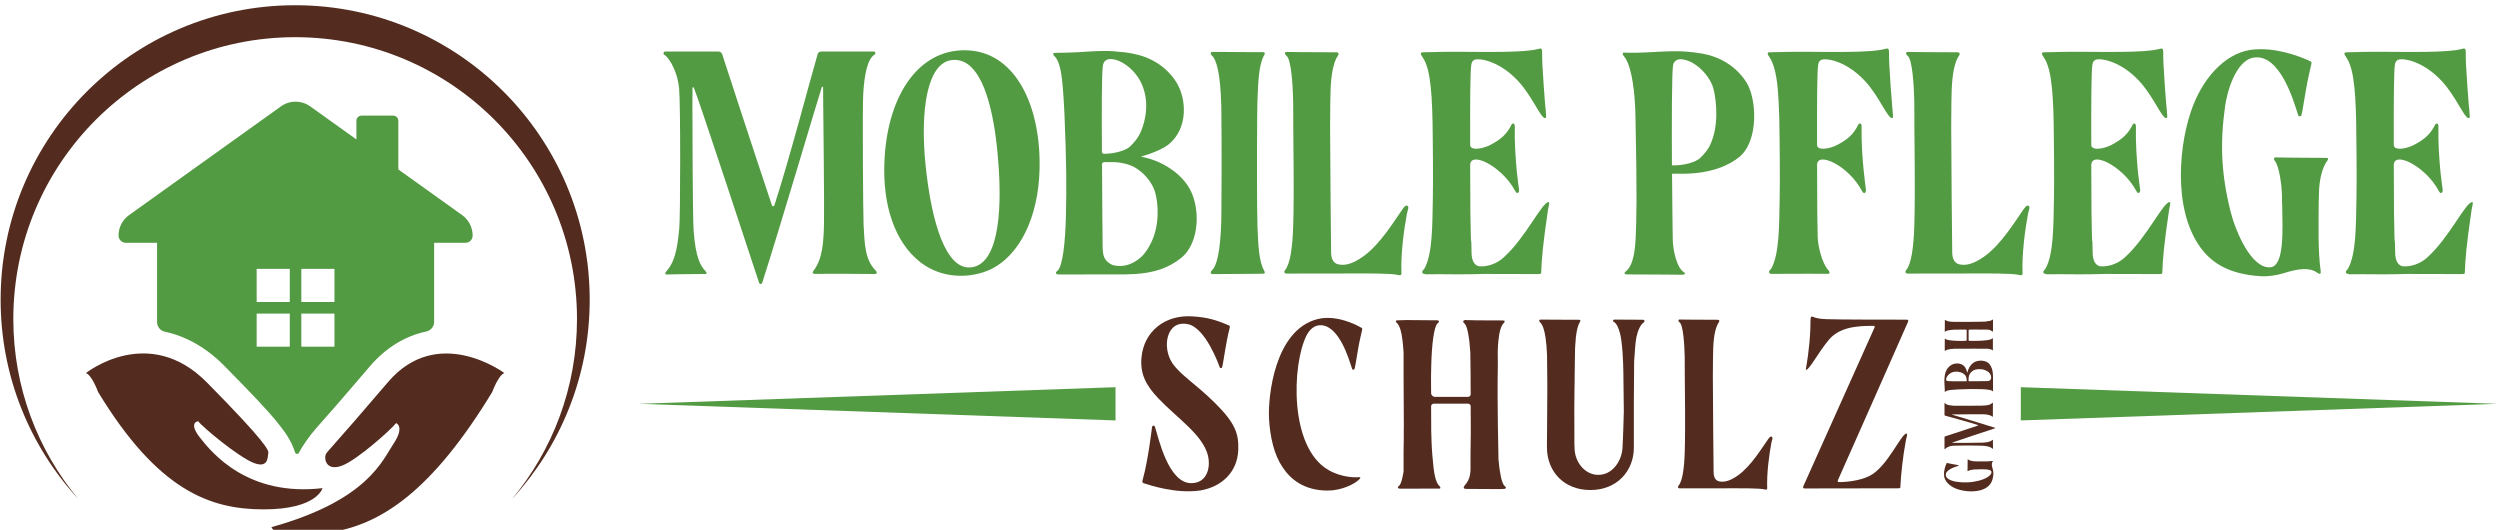 <?xml version="1.0" encoding="UTF-8" standalone="no"?>
<!DOCTYPE svg PUBLIC "-//W3C//DTD SVG 1.1//EN" "http://www.w3.org/Graphics/SVG/1.1/DTD/svg11.dtd">
<svg width="100%" height="100%" viewBox="0 0 302 64" version="1.1" xmlns="http://www.w3.org/2000/svg" xmlns:xlink="http://www.w3.org/1999/xlink" xml:space="preserve" xmlns:serif="http://www.serif.com/" style="fill-rule:evenodd;clip-rule:evenodd;stroke-linejoin:round;stroke-miterlimit:2;">
    <g transform="matrix(1,0,0,1,-39,-8)">
        <g transform="matrix(0.798,0,0,0.798,38.283,8.188)">
            <path d="M133.369,41.244C131.913,41.209 125.339,41.194 124.237,41.221C123.831,41.201 123.881,40.965 124.029,40.773C125.428,38.977 125.565,36.411 125.635,33.67C125.697,31.182 125.515,15.549 125.515,15.549C125.515,15.549 125.515,14.057 125.499,13.009C125.499,12.898 125.337,12.853 125.301,12.956C124.657,14.913 118.812,34.746 116.276,42.582C116.203,42.805 115.888,42.809 115.812,42.584C114.397,38.297 106.729,14.96 105.925,13.024C105.883,12.929 105.728,12.966 105.728,13.077C105.715,14.125 105.715,15.617 105.715,15.617C105.715,15.617 105.737,32.493 105.897,34.662C106.209,38.885 106.963,40.03 107.735,40.857C107.9,41.036 107.993,41.224 107.587,41.241C106.061,41.228 101.955,41.31 101.797,41.314C101.48,41.325 101.6,41.017 101.795,40.806C103.385,39.056 103.521,36.046 103.717,34.434C103.904,32.873 103.925,15.213 103.699,13.125C103.353,9.942 101.811,8.196 101.477,8.069C101.279,7.993 101.288,7.63 101.54,7.566L109.644,7.566C110.051,7.566 110.164,7.87 110.215,7.95C110.215,7.95 114.843,22.177 117.757,30.858C117.817,31.032 118.061,31.03 118.119,30.856C120.344,24.06 123.597,11.608 124.675,7.95C124.697,7.862 124.839,7.566 125.245,7.566L133.225,7.566C133.479,7.632 133.453,7.929 133.273,8.041C132.207,8.694 131.729,11.11 131.567,14.088C131.455,16.162 131.543,32.196 131.627,33.769C131.779,36.648 131.821,39.113 133.468,40.724C133.681,40.923 133.685,41.252 133.369,41.244Z" style="fill:rgb(83,155,67);fill-rule:nonzero;"/>
            <path d="M152.002,24.079C151.877,22.394 151.681,20.759 151.449,19.246C150.433,12.986 148.49,8.536 145.066,8.848C141.269,9.177 140.128,16.378 141.037,25.038C141.964,33.748 144.14,40.374 147.67,40.252C151.77,40.112 152.716,32.756 152.002,24.079ZM158.26,25.562C158.065,32.428 155.389,38.464 150.682,40.62C148.061,41.801 143.729,42.167 140.234,39.471C136.384,36.48 134.422,30.846 134.797,23.874C135.332,13.733 140.324,6.848 147.705,7.404C154.676,7.927 158.545,15.855 158.26,25.562Z" style="fill:rgb(83,155,67);fill-rule:nonzero;"/>
            <path d="M175.567,28.323C175.139,27.305 174.158,25.936 172.607,25.061C172.055,24.741 170.914,24.383 169.846,24.331C169.81,24.331 169.791,24.312 169.757,24.312L168.046,24.312C167.866,24.312 167.706,24.453 167.723,24.632C167.742,29.693 167.795,35.789 167.814,37.039C167.849,38.339 167.902,39.176 169.238,39.853C171.021,40.388 172.507,39.641 173.549,38.755C174.393,38.036 175.175,36.64 175.569,35.503C176.579,32.573 176.047,29.445 175.567,28.323ZM167.706,22.727C167.706,22.905 167.849,23.047 168.027,23.047C169.721,23.029 171.361,22.529 171.983,21.923C173.197,20.747 173.569,19.892 173.927,18.805C174.837,15.899 174.283,13.815 173.802,12.656C173.393,11.607 172.411,10.177 170.843,9.269C170.183,8.879 169.487,8.7 168.973,8.7C168.937,8.7 168.901,8.717 168.865,8.717C168.705,8.717 168.473,8.771 168.259,8.931C168.009,9.125 167.885,9.431 167.849,9.697C167.671,10.961 167.671,16.201 167.706,22.727ZM179.665,38.839C177.794,40.3 175.547,41.245 171.359,41.298L169.559,41.298C167.705,41.28 164.354,41.332 161.146,41.316C160.735,41.298 160.538,41.067 161.038,40.692C161.77,39.943 162.161,36.399 162.25,32.6C162.375,28.109 162.322,23.884 162.037,17.076C161.965,15.417 161.841,13.404 161.662,11.783C161.234,8.056 160.271,8.376 160.343,7.931C160.378,7.717 160.343,7.771 162.446,7.736C164.979,7.683 167.223,7.345 169.718,7.54C169.735,7.54 169.753,7.56 169.771,7.56C170.627,7.613 171.483,7.701 172.357,7.879C174.887,8.344 177.365,9.68 178.969,12.209C180.537,14.707 180.786,19.18 177.827,21.603C176.99,22.283 175.351,22.975 173.622,23.473C173.641,23.493 173.641,23.493 173.658,23.493C176.19,23.939 179.111,25.469 180.733,27.913C182.659,30.8 182.625,36.504 179.665,38.839Z" style="fill:rgb(83,155,67);fill-rule:nonzero;"/>
            <path d="M192.263,40.734C192.387,40.947 192.476,41.179 192.067,41.198C191.639,41.198 191.211,41.198 190.783,41.215C188.572,41.215 186.611,41.232 185.469,41.25L184.436,41.25C184.115,41.25 184.115,40.912 184.328,40.716C185.077,40.056 185.631,38.006 185.773,33.175C185.773,32.871 185.791,32.353 185.791,31.659C185.825,28.752 185.844,22.815 185.791,17.199C185.791,16.522 185.773,16.006 185.773,15.7C185.631,10.87 185.077,8.82 184.328,8.142C184.115,7.964 184.115,7.624 184.436,7.624L185.469,7.624C186.611,7.643 188.572,7.66 190.783,7.66L192.067,7.66C192.476,7.678 192.387,7.911 192.263,8.124C191.46,9.515 191.352,12.135 191.247,15.096C191.228,15.738 191.211,16.45 191.211,17.199C191.157,24.116 191.175,31.747 191.247,33.514L191.247,33.78C191.352,36.758 191.46,39.343 192.263,40.734Z" style="fill:rgb(83,155,67);fill-rule:nonzero;"/>
            <path d="M213.89,32.056C213.421,34.509 212.933,38.189 213.045,41.168C213.053,41.348 212.954,41.519 212.497,41.383C211.63,41.121 206.88,41.163 206.88,41.163C206.88,41.163 197.92,41.179 195.658,41.179C195.242,41.156 195.261,40.852 195.421,40.663C196.194,39.755 196.564,37.256 196.662,33.873C196.73,31.536 196.78,28.335 196.669,19.035C196.673,19.035 196.674,15.853 196.653,14.972C196.598,12.74 196.382,8.697 195.621,8.185C195.378,8.023 195.309,7.629 195.633,7.629C195.633,7.629 199.094,7.676 203.205,7.679C203.618,7.699 203.573,7.985 203.433,8.185C202.816,9.072 202.418,10.743 202.32,13.387C202.276,14.588 202.266,15.685 202.246,18.965C202.27,23.516 202.364,36.749 202.4,38.036C202.426,38.971 202.758,39.617 203.473,39.776C204.313,39.967 205.45,39.883 207.292,38.561C209.854,36.723 211.997,33.145 213.22,31.416C213.393,31.171 213.598,30.908 213.794,30.884C213.914,30.869 214.077,30.936 214.089,31.185C214.102,31.379 213.952,31.731 213.89,32.056Z" style="fill:rgb(83,155,67);fill-rule:nonzero;"/>
            <path d="M235.2,31.731C234.452,36.885 234.291,38.739 234.201,41.003C234.201,41.182 234.184,41.253 233.72,41.253C231.58,41.253 225.484,41.235 225.447,41.235C222.452,41.325 220.58,41.287 218.084,41.27L218.084,41.287L216.8,41.287C216.711,41.287 216.621,41.27 216.551,41.235C216.123,41.217 216.051,40.823 216.479,40.503C217.799,38.275 217.709,33.675 217.799,29.878C217.869,26.846 217.781,20.285 217.781,20.285C217.781,19.803 217.781,19.341 217.763,18.877L217.763,18.574C217.709,15.525 217.567,13.154 217.317,11.691C217.281,11.495 217.264,11.317 217.228,11.138C217.209,11.102 217.209,11.067 217.209,11.031C216.783,8.893 216.176,8.394 216.016,8.054C215.98,7.983 215.98,7.93 215.98,7.858C215.98,7.841 215.98,7.823 215.999,7.805C216.033,7.645 216.176,7.681 217.995,7.645L218.084,7.645C218.191,7.645 218.28,7.645 218.387,7.627C220.936,7.573 223.201,7.627 225.555,7.627C226.963,7.627 229.209,7.645 231.367,7.502C232.061,7.447 232.561,7.394 232.936,7.341C233.275,7.287 233.507,7.234 233.667,7.198C233.935,7.126 234.041,7.091 234.184,7.126C234.452,7.198 234.291,8.09 234.38,9.463C234.559,12.227 234.612,13.493 234.789,15.454C234.861,16.061 234.915,16.702 234.951,17.326C234.968,17.486 234.932,17.593 234.861,17.629C234.825,17.646 234.808,17.646 234.772,17.646C234.095,17.593 232.847,14.33 230.707,12.03C227.783,8.875 224.627,8.482 224.02,8.857C223.736,9.018 223.647,9.355 223.611,9.623C223.451,10.729 223.432,15.702 223.451,21.693C223.451,21.907 223.557,22.069 223.736,22.157C224.307,22.459 225.627,22.175 226.624,21.641C226.909,21.479 227.159,21.337 227.391,21.194C228.513,20.482 229.12,19.769 229.673,18.717C229.78,18.395 230.208,18.289 230.208,18.911L230.208,18.949C230.155,21.319 230.333,23.869 230.511,25.723C230.528,25.741 230.528,25.759 230.511,25.777C230.689,27.382 230.849,28.451 230.849,28.451C230.885,28.665 230.796,28.933 230.653,28.969C230.547,29.021 230.404,28.95 230.261,28.665C229.708,27.63 228.943,26.703 228.139,25.954C228.121,25.937 228.121,25.919 228.104,25.937C226.927,24.85 225.661,24.135 224.752,23.958C223.985,23.797 223.451,24.03 223.451,24.742C223.451,31.09 223.504,34.227 223.557,35.726C223.557,35.941 223.593,36.206 223.628,36.51C223.647,37.241 223.664,37.811 223.664,38.15C223.7,39.078 223.985,39.826 224.663,40.039C224.681,40.039 224.699,40.059 224.735,40.059C225.144,40.13 226.892,40.182 228.496,38.757C231.903,35.707 234.344,30.287 235.343,30.358C235.539,30.377 235.289,31.054 235.2,31.731Z" style="fill:rgb(83,155,67);fill-rule:nonzero;"/>
            <path d="M258.272,23.672C259.502,22.494 259.876,21.64 260.216,20.552C261.142,17.645 260.572,13.848 260.109,12.67C259.681,11.636 258.701,10.21 257.149,9.301C256.489,8.908 255.777,8.729 255.258,8.729L255.153,8.729C254.992,8.748 254.76,8.801 254.564,8.962C254.296,9.158 254.189,9.444 254.153,9.729C253.976,11.012 253.957,18.109 253.993,24.794C255.812,24.849 257.613,24.313 258.272,23.672ZM255.882,26.061L254.01,26.061C254.046,31.177 254.1,34.69 254.118,35.973C254.136,37.561 254.706,40.324 255.829,40.984C256.08,41.126 255.937,41.357 255.616,41.357C255.616,41.357 251.177,41.304 247.146,41.304C246.737,41.286 246.772,41.018 246.968,40.876C248.233,39.984 248.43,37.24 248.501,35.794C248.626,33.013 248.733,29.501 248.466,17.18C248.396,14.078 248.02,10.262 246.933,8.552C246.737,8.266 246.522,8.07 246.54,7.874C246.594,7.642 246.772,7.749 247.449,7.749C250.32,7.802 253.529,7.374 256.025,7.572L256.08,7.572C256.917,7.642 257.773,7.732 258.665,7.892C261.178,8.356 263.674,9.71 265.28,12.242C266.848,14.74 267.152,21.104 264.192,23.528C262.765,24.705 260.09,26.006 255.882,26.061Z" style="fill:rgb(83,155,67);fill-rule:nonzero;"/>
            <path d="M287.366,17.63C286.707,17.881 285.447,14.439 283.219,12.031C280.295,8.877 277.139,8.483 276.533,8.858C276.247,9.019 276.159,9.358 276.122,9.625C275.962,10.73 275.945,15.706 275.962,21.697C275.962,22.603 277.815,22.355 279.135,21.642C280.759,20.769 281.501,20.002 282.17,18.702C282.278,18.381 282.722,18.282 282.707,18.95C282.611,23.375 283.358,28.45 283.358,28.45C283.413,28.826 283.114,29.338 282.761,28.666C280.737,24.834 275.965,22.603 275.965,24.743C275.965,31.091 276.018,34.217 276.062,35.715C276.098,36.922 276.673,39.603 277.694,40.69C277.895,40.905 277.965,41.218 277.571,41.218C276.253,41.201 273.486,41.201 270.382,41.218L269.271,41.218C268.665,41.321 268.486,40.865 268.985,40.493C270.301,38.271 270.213,33.669 270.301,29.87C270.373,26.839 270.285,20.286 270.285,20.286C270.259,16.406 270.098,13.411 269.83,11.693C269.333,8.514 268.439,8.287 268.494,7.859C268.529,7.629 268.511,7.681 270.509,7.646L270.597,7.646C270.705,7.646 270.794,7.646 270.899,7.629C273.45,7.574 275.715,7.629 278.067,7.629C279.475,7.629 281.723,7.646 283.881,7.503C286.27,7.343 286.353,7.039 286.69,7.129C286.957,7.201 286.803,8.093 286.894,9.465C287.071,12.229 287.125,13.491 287.305,15.455C287.358,16.061 287.423,16.701 287.457,17.315C287.474,17.475 287.437,17.595 287.366,17.63Z" style="fill:rgb(83,155,67);fill-rule:nonzero;"/>
            <path d="M307.914,32.056C307.445,34.509 306.955,38.189 307.069,41.168C307.077,41.348 306.978,41.519 306.521,41.383C305.654,41.121 300.903,41.163 300.903,41.163C300.903,41.163 291.942,41.179 289.682,41.179C289.266,41.156 289.283,40.852 289.443,40.663C290.218,39.755 290.587,37.256 290.685,33.873C290.753,31.536 290.803,28.335 290.693,19.035C290.695,19.035 290.697,15.853 290.677,14.972C290.621,12.74 290.406,8.697 289.643,8.185C289.401,8.023 289.331,7.629 289.657,7.629C289.657,7.629 293.118,7.676 297.227,7.679C297.639,7.699 297.595,7.985 297.454,8.185C296.838,9.072 296.441,10.743 296.342,13.387C296.298,14.588 296.289,15.685 296.27,18.965C296.291,23.516 296.387,36.749 296.423,38.036C296.449,38.971 296.781,39.617 297.495,39.776C298.335,39.967 299.473,39.883 301.315,38.561C303.877,36.723 306.019,33.145 307.243,31.416C307.417,31.171 307.621,30.908 307.818,30.884C307.938,30.869 308.099,30.936 308.111,31.185C308.126,31.379 307.974,31.731 307.914,32.056Z" style="fill:rgb(83,155,67);fill-rule:nonzero;"/>
            <path d="M329.223,31.731C328.473,36.885 328.313,38.739 328.225,41.003C328.225,41.182 328.205,41.253 327.743,41.253C325.603,41.253 319.507,41.235 319.469,41.235C316.475,41.325 314.601,41.287 312.107,41.27L312.107,41.287L310.823,41.287C310.733,41.287 310.645,41.27 310.573,41.235C310.145,41.217 310.075,40.823 310.503,40.503C311.82,38.275 311.732,33.675 311.82,29.878C311.892,26.846 311.803,20.285 311.803,20.285C311.803,19.803 311.803,19.341 311.785,18.877L311.785,18.574C311.732,15.525 311.589,13.154 311.34,11.691C311.304,11.495 311.287,11.317 311.251,11.138C311.232,11.102 311.232,11.067 311.232,11.031C310.805,8.893 310.199,8.394 310.039,8.054C310.001,7.983 310.001,7.93 310.001,7.858C310.001,7.841 310.001,7.823 310.021,7.805C310.056,7.645 310.199,7.681 312.017,7.645L312.107,7.645C312.213,7.645 312.304,7.645 312.409,7.627C314.959,7.573 317.224,7.627 319.577,7.627C320.985,7.627 323.232,7.645 325.389,7.502C326.084,7.447 326.584,7.394 326.959,7.341C327.296,7.287 327.529,7.234 327.689,7.198C327.957,7.126 328.063,7.091 328.205,7.126C328.473,7.198 328.313,8.09 328.403,9.463C328.581,12.227 328.633,13.493 328.812,15.454C328.884,16.061 328.937,16.702 328.973,17.326C328.992,17.486 328.955,17.593 328.884,17.629C328.849,17.646 328.829,17.646 328.795,17.646C328.117,17.593 326.869,14.33 324.731,12.03C321.807,8.875 318.651,8.482 318.044,8.857C317.759,9.018 317.668,9.355 317.633,9.623C317.473,10.729 317.455,15.702 317.473,21.693C317.473,21.907 317.58,22.069 317.759,22.157C318.329,22.459 319.648,22.175 320.647,21.641C320.932,21.479 321.183,21.337 321.413,21.194C322.536,20.482 323.143,19.769 323.696,18.717C323.803,18.395 324.229,18.289 324.229,18.911L324.229,18.949C324.177,21.319 324.355,23.869 324.533,25.723C324.551,25.741 324.551,25.759 324.533,25.777C324.711,27.382 324.873,28.451 324.873,28.451C324.908,28.665 324.819,28.933 324.676,28.969C324.569,29.021 324.427,28.95 324.284,28.665C323.731,27.63 322.964,26.703 322.163,25.954C322.145,25.937 322.145,25.919 322.127,25.937C320.949,24.85 319.684,24.135 318.775,23.958C318.008,23.797 317.473,24.03 317.473,24.742C317.473,31.09 317.527,34.227 317.58,35.726C317.58,35.941 317.616,36.206 317.651,36.51C317.668,37.241 317.688,37.811 317.688,38.15C317.723,39.078 318.008,39.826 318.685,40.039C318.703,40.039 318.721,40.059 318.757,40.059C319.167,40.13 320.915,40.182 322.519,38.757C325.924,35.707 328.367,30.287 329.365,30.358C329.561,30.377 329.312,31.054 329.223,31.731Z" style="fill:rgb(83,155,67);fill-rule:nonzero;"/>
            <path d="M351.898,30.583C351.881,34.523 351.792,37.66 352.184,40.656C352.237,41.031 352.274,41.476 351.649,41.031C350.508,40.211 348.814,40.424 346.657,41.103C345.445,41.476 344.142,41.636 343.216,41.583C338.277,41.298 335.701,39.531 334.042,37.286C329.657,31.33 330.794,21.054 332.893,15.714C334.7,11.114 338.152,7.511 342.218,7.243C342.378,7.226 342.538,7.226 342.698,7.226C343.322,7.191 343.929,7.226 344.517,7.28C344.57,7.28 344.606,7.28 344.625,7.298C347.888,7.654 350.633,9.044 350.633,9.044C350.65,9.062 350.669,9.062 350.686,9.062C350.704,9.062 350.704,9.079 350.721,9.079C350.793,9.116 350.846,9.276 350.776,9.526C350.741,9.668 350.704,9.794 350.669,9.936L350.669,9.954C350.633,10.079 350.598,10.222 350.578,10.382C350.258,11.738 350.134,12.451 349.992,13.252C349.866,13.93 349.76,14.571 349.669,15.124C349.509,16.176 349.368,16.943 349.278,17.211C349.208,17.424 348.902,17.424 348.814,17.247C348.78,17.156 348.689,16.891 348.565,16.498L348.565,16.479C348.173,15.375 346.054,7.751 342,8.496C339.261,9.002 337.992,13.859 337.724,15.891C336.957,21.418 337.117,26.071 338.58,31.866C339.329,34.79 341.665,40.406 344.553,40.228C346.745,40.086 346.425,34.523 346.372,30.832L346.354,30.832C346.354,30.136 346.337,29.62 346.337,29.298C346.3,27.642 345.873,24.823 345.285,24.164C345.106,23.968 345.034,23.592 345.356,23.592C345.356,23.592 349.065,23.664 353.058,23.664C353.468,23.683 353.325,23.931 353.184,24.128C352.488,25.003 351.934,26.98 351.934,29.263C351.934,29.603 351.917,30.047 351.898,30.583Z" style="fill:rgb(83,155,67);fill-rule:nonzero;"/>
            <path d="M375.016,31.731C374.267,36.885 374.107,38.739 374.019,41.003C374.019,41.182 373.999,41.253 373.536,41.253C371.396,41.253 365.3,41.235 365.263,41.235C362.268,41.325 360.395,41.287 357.9,41.27L357.9,41.287L356.616,41.287C356.527,41.287 356.439,41.27 356.367,41.235C355.939,41.217 355.868,40.823 356.296,40.503C357.613,38.275 357.525,33.675 357.613,29.878C357.685,26.846 357.596,20.285 357.596,20.285C357.596,19.803 357.596,19.341 357.579,18.877L357.579,18.574C357.525,15.525 357.383,13.154 357.133,11.691C357.097,11.495 357.08,11.317 357.044,11.138C357.025,11.102 357.025,11.067 357.025,11.031C356.599,8.893 355.992,8.394 355.832,8.054C355.797,7.983 355.797,7.93 355.797,7.858C355.797,7.841 355.797,7.823 355.815,7.805C355.849,7.645 355.992,7.681 357.811,7.645L357.9,7.645C358.007,7.645 358.097,7.645 358.203,7.627C360.752,7.573 363.017,7.627 365.371,7.627C366.779,7.627 369.025,7.645 371.183,7.502C371.877,7.447 372.377,7.394 372.752,7.341C373.089,7.287 373.323,7.234 373.483,7.198C373.751,7.126 373.856,7.091 373.999,7.126C374.267,7.198 374.107,8.09 374.196,9.463C374.375,12.227 374.427,13.493 374.605,15.454C374.677,16.061 374.731,16.702 374.767,17.326C374.785,17.486 374.748,17.593 374.677,17.629C374.643,17.646 374.623,17.646 374.588,17.646C373.911,17.593 372.663,14.33 370.524,12.03C367.6,8.875 364.444,8.482 363.837,8.857C363.552,9.018 363.461,9.355 363.427,9.623C363.267,10.729 363.248,15.702 363.267,21.693C363.267,21.907 363.373,22.069 363.552,22.157C364.123,22.459 365.441,22.175 366.44,21.641C366.725,21.479 366.976,21.337 367.207,21.194C368.329,20.482 368.936,19.769 369.489,18.717C369.596,18.395 370.023,18.289 370.023,18.911L370.023,18.949C369.971,21.319 370.148,23.869 370.327,25.723C370.344,25.741 370.344,25.759 370.327,25.777C370.507,27.382 370.667,28.451 370.667,28.451C370.701,28.665 370.612,28.933 370.469,28.969C370.363,29.021 370.22,28.95 370.077,28.665C369.524,27.63 368.757,26.703 367.956,25.954C367.939,25.937 367.939,25.919 367.92,25.937C366.743,24.85 365.477,24.135 364.568,23.958C363.801,23.797 363.267,24.03 363.267,24.742C363.267,31.09 363.32,34.227 363.373,35.726C363.373,35.941 363.409,36.206 363.444,36.51C363.461,37.241 363.481,37.811 363.481,38.15C363.516,39.078 363.801,39.826 364.479,40.039C364.496,40.039 364.515,40.059 364.551,40.059C364.96,40.13 366.708,40.182 368.312,38.757C371.717,35.707 374.16,30.287 375.159,30.358C375.355,30.377 375.105,31.054 375.016,31.731Z" style="fill:rgb(83,155,67);fill-rule:nonzero;"/>
            <path d="M169.766,63.409L97.624,60.893L169.766,58.377L169.766,63.409Z" style="fill:rgb(83,155,67);fill-rule:nonzero;"/>
            <path d="M306.804,63.409L378.946,60.893L306.804,58.377L306.804,63.409Z" style="fill:rgb(83,155,67);fill-rule:nonzero;"/>
            <path d="M188.347,67.844C188.234,71.268 185.79,73.476 182.587,74.011C178.898,74.563 174.779,73.151 174.078,72.931C173.764,72.832 173.8,72.648 173.882,72.364C174.698,69.518 175.29,64.415 175.29,64.415C175.314,64.191 175.632,64.054 175.75,64.423C176.275,66.06 177.752,72.902 181.224,72.904C183.692,72.904 184.219,70.415 183.72,68.596C182.878,65.515 179.04,63.016 176.243,60.068C174.38,58.103 173.448,56.371 173.702,53.808C174.078,50.004 177.174,47.359 181.466,47.659C183.667,47.81 184.919,48.158 187.004,49.06C187.055,49.082 187.095,49.208 187.047,49.396C186.41,51.868 186.083,54.848 185.896,55.37C185.839,55.523 185.611,55.535 185.547,55.394C185.384,54.926 183.402,49.402 180.736,48.84C177.45,48.151 176.779,52.324 178.343,54.695C179.534,56.498 181.86,57.842 184.775,60.72C187.895,63.8 188.426,65.414 188.347,67.844Z" style="fill:rgb(83,44,31);fill-rule:nonzero;"/>
            <path d="M207.085,49.743C207.03,49.96 206.975,50.175 206.934,50.407C206.694,51.431 206.593,51.969 206.487,52.592C206.233,54.072 206.053,55.295 205.943,55.605C205.889,55.771 205.659,55.771 205.59,55.633C205.563,55.568 205.495,55.364 205.401,55.064L205.401,55.049C205.087,54.152 203.659,49.239 200.99,49.003C199.89,48.903 199.123,49.652 198.662,50.58C196.498,54.917 195.994,67.443 201.997,70.916C204.138,72.155 206.365,72.028 206.597,72.001C206.922,71.963 206.826,72.152 206.717,72.273C205.983,73.06 203.961,74.024 201.895,74.027C198.346,74.029 196.245,72.343 195.022,70.44C193.793,68.643 193.146,65.928 192.999,63.107C192.827,59.853 193.829,49.655 200.401,48.055C203.557,47.287 206.975,49.376 206.975,49.376C207.003,49.391 207.017,49.391 207.043,49.404C207.098,49.432 207.138,49.553 207.085,49.743Z" style="fill:rgb(83,44,31);fill-rule:nonzero;"/>
            <path d="M228.554,73.779C227.998,73.821 226.693,73.793 226.435,73.793C225.553,73.779 224.602,73.779 223.691,73.779L223.502,73.779C222.578,73.779 222.574,73.777 222.497,73.631C222.287,73.234 223.506,72.97 223.502,70.723L223.502,68.17C223.515,67.966 223.515,67.749 223.515,67.516C223.529,66.839 223.529,66.063 223.543,65.194L223.543,64.99C223.529,64.067 223.529,62.749 223.529,61.269C223.529,61.051 223.353,60.875 223.135,60.875L217.933,60.875C217.715,60.875 217.539,61.051 217.539,61.269C217.553,62.262 217.553,63.319 217.553,64.354L217.553,64.938C217.565,65.494 217.579,66.077 217.606,66.674C217.647,67.966 217.783,69.433 217.919,70.669C218.259,73.493 218.979,73.251 218.938,73.59C218.911,73.766 218.998,73.73 217.585,73.73L212.811,73.738C212.499,73.725 212.35,73.549 212.73,73.262C212.989,72.993 213.205,72.205 213.369,71.144L213.369,68.17C213.369,67.938 213.382,67.693 213.382,67.437L213.382,67.193C213.382,66.961 213.382,66.73 213.397,66.485L213.397,65.045C213.397,64.759 213.409,64.475 213.409,64.175C213.409,62.073 213.397,59.545 213.369,56.691L213.369,53.121C213.327,52.482 213.274,51.856 213.205,51.285C212.881,48.461 212.146,48.719 212.201,48.378C212.227,48.228 212.214,48.257 213.369,48.228C213.478,48.228 213.613,48.215 213.749,48.215L213.803,48.215C214.875,48.228 216.181,48.243 217.43,48.243L218.422,48.243C218.734,48.257 218.883,48.433 218.502,48.719C217.946,49.289 217.647,51.978 217.565,54.858C217.553,55.482 217.539,56.107 217.526,56.731L217.526,57.098C217.539,57.657 217.539,58.403 217.539,59.259C217.539,59.573 217.797,59.842 218.123,59.842L223.122,59.842C223.339,59.842 223.529,59.666 223.529,59.449C223.515,58.945 223.515,58.445 223.515,57.941L223.515,56.435C223.502,56.134 223.502,55.838 223.502,55.551C223.502,54.626 223.487,53.811 223.474,53.145C223.339,50.987 223.053,49.206 222.619,48.761C222.238,48.474 222.402,48.228 222.714,48.215C222.999,48.215 224.099,48.257 224.561,48.257L224.711,48.257C225.498,48.257 226.354,48.27 227.209,48.27L227.671,48.27C228.771,48.27 228.637,48.27 228.663,48.419C228.731,48.746 227.998,48.502 227.726,51.326C227.711,51.53 227.686,51.747 227.671,51.965C227.577,53.066 227.662,54.269 227.634,55.329C227.526,60.503 227.739,69.323 227.739,69.35C227.917,71.307 228.215,72.882 228.637,73.303C229.017,73.59 228.866,73.766 228.554,73.779Z" style="fill:rgb(83,44,31);fill-rule:nonzero;"/>
            <path d="M249.725,48.57C249.209,48.942 248.841,49.77 248.61,50.835C248.448,51.57 248.34,53.633 248.272,54.486C248.272,55.301 248.258,57.034 248.23,60.371L248.23,67.506C248.23,71.051 245.688,73.945 241.645,73.945C237.57,73.945 235.073,71.051 235.073,67.506L235.073,66.663C235.073,66.386 235.086,66.094 235.086,65.799C235.086,64.225 235.126,61.411 235.126,58.865L235.126,58.119C235.126,57.45 235.114,56.811 235.114,56.237C235.1,55.251 235.1,54.357 235.086,53.594L235.086,53.527C235.005,51.449 234.788,50.142 234.516,49.369C234.501,49.354 234.501,49.343 234.501,49.343C234.353,48.939 234.189,48.689 234.013,48.529C233.864,48.397 233.85,48.169 234.068,48.141L234.094,48.141C234.61,48.141 235.302,48.154 236.076,48.154C236.877,48.169 237.869,48.169 238.928,48.169L239.905,48.169C240.218,48.182 240.152,48.355 240.056,48.513C239.744,49.033 239.581,49.781 239.473,50.675C239.473,50.701 239.473,50.729 239.458,50.739C239.417,51.182 239.376,51.634 239.35,52.129C239.35,52.223 239.337,52.327 239.337,52.421C239.337,52.539 239.337,52.674 239.322,52.809C239.309,53.767 239.281,55.074 239.268,56.646C239.268,57.007 239.268,57.861 239.241,58.794L239.241,59.022C239.228,59.953 239.214,60.943 239.214,61.513C239.214,62.89 239.228,64.447 239.228,65.981L239.228,66.903C239.228,66.903 239.256,67.569 239.256,67.583C239.256,69.622 240.753,71.649 242.857,71.649C244.961,71.649 246.381,69.603 246.51,67.569C246.609,66.009 246.709,62.05 246.709,62.05C246.682,60.023 246.654,56.511 246.641,56.175C246.628,54.645 246.492,51.582 246.138,50.249C245.921,49.382 245.609,48.713 245.189,48.49C245.08,48.435 245.052,48.327 245.092,48.247C245.121,48.179 245.189,48.141 245.297,48.141C245.297,48.141 247.822,48.166 249.561,48.166C249.684,48.166 249.765,48.203 249.793,48.245C249.888,48.342 249.848,48.49 249.725,48.57Z" style="fill:rgb(83,44,31);fill-rule:nonzero;"/>
            <path d="M269.059,66.741C268.701,68.61 268.329,71.415 268.415,73.686C268.42,73.821 268.345,73.953 267.996,73.849C267.336,73.65 263.717,73.681 263.717,73.681C263.717,73.681 256.891,73.691 255.168,73.691C254.852,73.675 254.865,73.443 254.987,73.298C255.577,72.606 255.859,70.705 255.932,68.125C255.985,66.347 256.021,63.909 255.939,56.823C255.941,56.823 255.943,54.398 255.925,53.726C255.884,52.027 255.719,48.947 255.14,48.557C254.955,48.433 254.901,48.133 255.149,48.133C255.149,48.133 257.787,48.169 260.917,48.171C261.232,48.185 261.199,48.402 261.091,48.557C260.62,49.231 260.317,50.506 260.243,52.521C260.209,53.434 260.201,54.271 260.187,56.77C260.204,60.237 260.276,70.319 260.304,71.297C260.324,72.009 260.577,72.502 261.121,72.626C261.761,72.769 262.628,72.706 264.031,71.698C265.983,70.297 267.616,67.571 268.548,66.254C268.679,66.069 268.836,65.869 268.984,65.849C269.076,65.838 269.199,65.89 269.209,66.081C269.22,66.226 269.104,66.495 269.059,66.741Z" style="fill:rgb(83,44,31);fill-rule:nonzero;"/>
            <path d="M289.41,66.43C288.928,68.987 288.65,71.762 288.574,73.496C288.569,73.631 288.554,73.683 288.166,73.683C286.376,73.68 275.432,73.699 274.045,73.706C273.897,73.706 273.798,73.554 273.86,73.422C273.86,73.422 283.613,51.692 284.678,49.308C284.724,49.206 284.649,49.094 284.538,49.094C281.784,49.068 279.282,49.355 277.732,51.222C276.1,53.19 274.836,55.678 274.314,55.755C274.257,55.763 274.26,55.652 274.28,55.53C274.368,55.05 274.814,52.655 274.945,49.572C274.99,48.523 274.906,47.72 275.124,47.695C275.462,47.659 275.462,47.99 277.326,48.078C278.876,48.152 287.813,48.155 289.572,48.152C289.717,48.152 289.813,48.298 289.756,48.43C288.616,51.067 279.346,71.938 279.346,71.938C279.244,72.224 278.9,72.722 279.232,72.736C280.112,72.77 282.381,72.579 283.89,71.819C286.664,70.418 288.694,65.334 289.528,65.4C289.698,65.411 289.505,65.928 289.41,66.43Z" style="fill:rgb(83,44,31);fill-rule:nonzero;"/>
            <path d="M300.261,69.61C301.119,69.614 301.801,69.634 302.453,69.547C302.535,69.537 302.632,69.528 302.535,69.665C302.356,69.913 302.404,70.282 302.551,70.751C302.632,71.015 302.667,71.298 302.655,71.499C302.593,72.575 302.208,73.135 301.72,73.497C300.424,74.451 298.187,74.203 297.024,73.747C296.024,73.353 295.24,72.602 295.181,71.718C295.179,71.682 295.179,71.647 295.179,71.613C295.171,71.477 295.179,71.345 295.189,71.217C295.189,71.205 295.189,71.198 295.193,71.194C295.271,70.483 295.573,69.886 295.573,69.886C295.577,69.882 295.577,69.878 295.577,69.874C295.577,69.87 295.581,69.87 295.581,69.866C295.589,69.85 295.624,69.839 295.679,69.854C295.709,69.862 295.736,69.87 295.768,69.878L295.772,69.878C295.799,69.886 295.829,69.894 295.864,69.898C296.16,69.967 296.315,69.994 296.489,70.025C296.637,70.053 296.777,70.075 296.896,70.095C297.125,70.13 297.293,70.161 297.351,70.181C297.397,70.195 297.397,70.262 297.359,70.282C297.339,70.29 297.281,70.309 297.195,70.335L297.192,70.335C296.952,70.422 295.292,70.882 295.455,71.765C295.564,72.361 296.621,72.637 297.064,72.695C298.267,72.862 299.279,72.827 300.54,72.509C301.177,72.346 302.4,71.838 302.36,71.209C302.329,70.731 301.119,70.802 300.316,70.813L300.316,70.817C300.164,70.817 300.052,70.821 299.981,70.821C299.621,70.829 299.008,70.922 298.864,71.05C298.821,71.089 298.74,71.105 298.74,71.034C298.74,71.034 298.756,70.227 298.756,69.358C298.759,69.269 298.813,69.301 298.856,69.331C299.047,69.482 299.477,69.603 299.975,69.603C300.048,69.603 300.145,69.606 300.261,69.61Z" style="fill:rgb(83,44,31);fill-rule:nonzero;"/>
            <path d="M302.582,60.788C302.574,61.105 302.571,62.536 302.577,62.776C302.573,62.864 302.521,62.853 302.479,62.821C302.089,62.516 301.53,62.487 300.933,62.472C300.391,62.459 296.989,62.499 296.989,62.499C296.989,62.499 296.665,62.499 296.437,62.501C296.413,62.501 296.402,62.536 296.425,62.544C296.851,62.684 301.167,63.956 302.873,64.508C302.922,64.524 302.922,64.593 302.873,64.609C301.941,64.917 296.861,66.587 296.439,66.761C296.419,66.771 296.427,66.804 296.451,66.804C296.679,66.807 297.005,66.807 297.005,66.807C297.005,66.807 300.678,66.803 301.149,66.768C302.069,66.7 302.318,66.536 302.497,66.368C302.537,66.331 302.577,66.312 302.581,66.4C302.578,66.732 302.597,67.625 302.597,67.66C302.599,67.729 302.533,67.703 302.486,67.66C302.106,67.315 301.45,67.284 301.099,67.241C300.759,67.201 296.917,67.196 296.462,67.245C295.769,67.321 295.389,67.657 295.361,67.729C295.345,67.773 295.266,67.771 295.253,67.716L295.253,65.952C295.253,65.864 295.318,65.839 295.335,65.828C295.335,65.828 298.431,64.82 300.321,64.187C300.359,64.173 300.359,64.12 300.321,64.108C298.842,63.624 296.131,62.915 295.335,62.681C295.317,62.676 295.253,62.645 295.253,62.556L295.253,60.82C295.266,60.764 295.33,60.769 295.355,60.809C295.498,61.041 296.023,61.145 296.671,61.18C297.123,61.205 300.613,61.185 300.954,61.168C301.581,61.135 302.118,61.125 302.467,60.767C302.513,60.72 302.583,60.72 302.582,60.788Z" style="fill:rgb(83,44,31);fill-rule:nonzero;"/>
            <path d="M299.769,55.77C299.548,55.863 299.251,56.077 299.06,56.414C298.991,56.534 298.912,56.783 298.9,57.015C298.9,57.023 298.896,57.027 298.896,57.034L298.896,57.407C298.896,57.446 298.927,57.481 298.967,57.477C300.068,57.473 301.395,57.462 301.667,57.458C301.951,57.45 302.132,57.438 302.279,57.147C302.395,56.759 302.233,56.437 302.04,56.209C301.884,56.026 301.58,55.855 301.332,55.769C300.695,55.55 300.013,55.666 299.769,55.77ZM298.551,57.481C298.591,57.481 298.621,57.45 298.621,57.411C298.617,57.042 298.509,56.686 298.376,56.55C298.12,56.286 297.935,56.205 297.697,56.127C297.065,55.929 296.612,56.049 296.36,56.154C296.132,56.243 295.82,56.457 295.623,56.798C295.537,56.942 295.499,57.094 295.499,57.205C295.499,57.213 295.503,57.221 295.503,57.229C295.503,57.263 295.515,57.314 295.549,57.361C295.591,57.415 295.659,57.442 295.716,57.45C295.992,57.489 297.132,57.489 298.551,57.481ZM302.059,54.878C302.376,55.286 302.583,55.774 302.595,56.686L302.595,57.078C302.591,57.481 302.601,58.21 302.599,58.909C302.595,58.998 302.543,59.041 302.461,58.933C302.299,58.773 301.527,58.687 300.7,58.669C299.723,58.641 298.804,58.653 297.323,58.715C296.961,58.73 296.523,58.758 296.169,58.797C295.359,58.89 295.428,59.099 295.332,59.083C295.284,59.077 295.296,59.083 295.289,58.626C295.277,58.074 295.204,57.586 295.245,57.043C295.245,57.039 295.251,57.035 295.251,57.031C295.263,56.845 295.281,56.658 295.32,56.469C295.421,55.918 295.712,55.379 296.263,55.029C296.807,54.689 297.78,54.634 298.307,55.278C298.455,55.461 298.605,55.817 298.715,56.193C298.717,56.189 298.717,56.189 298.717,56.185C298.816,55.635 299.149,54.998 299.68,54.646C300.309,54.226 301.551,54.234 302.059,54.878Z" style="fill:rgb(83,44,31);fill-rule:nonzero;"/>
            <path d="M302.592,48.22C302.604,48.38 302.596,48.752 302.596,48.825C302.592,49.077 302.592,49.349 302.592,49.609L302.592,49.664C302.592,49.926 302.591,49.929 302.55,49.951C302.436,50.011 302.362,49.663 301.719,49.664L300.99,49.664C300.931,49.66 300.87,49.66 300.803,49.66C300.61,49.656 300.388,49.656 300.139,49.652L300.082,49.652C299.818,49.656 299.442,49.656 299.018,49.656C298.956,49.656 298.906,49.707 298.906,49.768L298.906,51.255C298.906,51.317 298.956,51.367 299.018,51.367C299.302,51.362 299.604,51.362 299.9,51.362L300.067,51.362C300.226,51.359 300.392,51.356 300.563,51.348C300.931,51.336 301.351,51.297 301.704,51.259C302.511,51.161 302.442,50.956 302.538,50.968C302.588,50.976 302.578,50.951 302.578,51.353L302.58,52.717C302.576,52.807 302.526,52.849 302.444,52.741C302.367,52.667 302.143,52.605 301.84,52.559L300.99,52.559C300.923,52.559 300.854,52.554 300.78,52.554L300.711,52.554C300.644,52.554 300.579,52.554 300.508,52.551L300.098,52.551C300.015,52.551 299.935,52.547 299.848,52.547C299.248,52.547 298.526,52.551 297.711,52.559L296.691,52.559C296.508,52.571 296.33,52.587 296.166,52.605C295.359,52.699 295.434,52.908 295.335,52.892C295.294,52.885 295.3,52.889 295.294,52.559C295.294,52.528 295.29,52.488 295.29,52.451L295.29,52.435C295.294,52.128 295.296,51.756 295.296,51.399L295.296,51.115C295.3,51.025 295.351,50.984 295.434,51.092C295.596,51.251 296.364,51.336 297.187,51.359C297.366,51.362 297.544,51.367 297.722,51.371L297.827,51.371C297.987,51.367 298.199,51.367 298.444,51.367C298.534,51.367 298.611,51.293 298.611,51.2L298.611,49.772C298.611,49.711 298.56,49.656 298.499,49.656C298.355,49.66 298.211,49.66 298.067,49.66L297.638,49.66C297.551,49.664 297.467,49.664 297.384,49.664C297.12,49.664 296.888,49.668 296.698,49.672C296.08,49.711 295.572,49.792 295.444,49.916C295.363,50.025 295.294,49.978 295.29,49.889C295.29,49.808 295.3,49.493 295.3,49.361L295.3,49.319C295.3,49.093 295.304,48.849 295.304,48.604L295.304,48.472C295.304,48.157 295.304,48.197 295.347,48.189C295.44,48.169 295.371,48.38 296.178,48.457C296.236,48.46 296.298,48.468 296.36,48.472C296.675,48.5 297.019,48.475 297.322,48.483C298.799,48.515 301.319,48.453 301.327,48.453C301.886,48.403 302.336,48.317 302.456,48.197C302.538,48.089 302.588,48.131 302.592,48.22Z" style="fill:rgb(83,44,31);fill-rule:nonzero;"/>
            <path d="M2.915,48.058C2.915,24.496 22.017,5.394 45.579,5.394C69.142,5.394 88.243,24.496 88.243,48.058C88.243,58.417 84.55,67.91 78.411,75.301C85.707,67.362 90.166,56.774 90.166,45.141C90.166,20.517 70.203,0.556 45.579,0.556C20.955,0.556 0.993,20.517 0.993,45.141C0.993,56.774 5.451,67.362 12.747,75.301C6.609,67.91 2.915,58.417 2.915,48.058Z" style="fill:rgb(83,44,31);fill-rule:nonzero;"/>
            <path d="M49.72,73.659C49.72,73.659 48.934,76.873 40.799,76.873C32.666,76.873 24.79,73.987 15.742,59.096C15.742,59.096 14.83,56.567 13.908,56.237C13.908,56.237 23.364,48.685 32.232,57.671C41.099,66.657 41.631,67.957 41.514,68.371C41.395,68.785 41.631,70.736 39.326,69.849C37.02,68.963 31.567,64.432 30.895,63.528C30.895,63.528 29.344,63.683 31.167,66.007C32.991,68.332 38.414,74.973 49.72,73.659Z" style="fill:rgb(83,44,31);fill-rule:nonzero;"/>
            <path d="M41.998,79.563C41.998,79.563 42.214,81.399 50.289,80.421C58.503,79.425 66.37,73.986 75.417,59.097C75.417,59.097 76.329,56.566 77.25,56.238C77.25,56.238 67.199,48.731 59.625,57.617C51.314,67.365 50.337,68.162 50.201,68.57C49.922,69.406 50.399,71.127 52.705,70.241C55.01,69.354 60.189,64.715 60.859,63.811C60.859,63.811 62.235,64.311 60.435,66.991C58.787,69.445 56.555,75.502 41.998,79.563Z" style="fill:rgb(83,44,31);fill-rule:nonzero;"/>
            <path d="M51.528,45.485L46.513,45.485L46.513,40.47L51.528,40.47L51.528,45.485ZM51.528,52.247L46.513,52.247L46.513,47.233L51.528,47.233L51.528,52.247ZM44.765,45.485L39.751,45.485L39.751,40.47L44.765,40.47L44.765,45.485ZM44.765,52.247L39.751,52.247L39.751,47.233L44.765,47.233L44.765,52.247ZM70.859,32.327L61.196,25.413L61.196,18.039C61.196,17.613 60.849,17.266 60.423,17.266L55.627,17.266C55.2,17.266 54.853,17.613 54.853,18.039L54.853,20.871L47.857,15.865C46.533,14.917 44.753,14.917 43.432,15.865L20.433,32.327C19.935,32.686 19.536,33.151 19.264,33.682C18.991,34.211 18.843,34.806 18.843,35.418C18.843,36.027 19.337,36.521 19.945,36.521L24.672,36.521L24.672,48.51C24.672,49.211 25.155,49.827 25.84,49.974C29.095,50.669 32.156,52.413 34.823,55.115C38.855,59.201 41.593,62.051 43.06,63.933C44.067,65.223 44.925,66.313 45.576,68.265C45.661,68.522 46.015,68.553 46.14,68.313C46.681,67.285 47.715,65.771 48.792,64.554C50.033,63.154 52.345,60.545 56.855,55.254C59.26,52.437 62.18,50.635 65.421,49.95C66.117,49.802 66.617,49.193 66.617,48.481L66.617,36.521L71.344,36.521C71.933,36.521 72.439,36.057 72.445,35.466C72.461,34.223 71.868,33.051 70.859,32.327Z" style="fill:rgb(83,155,67);fill-rule:nonzero;"/>
        </g>
    </g>
</svg>
